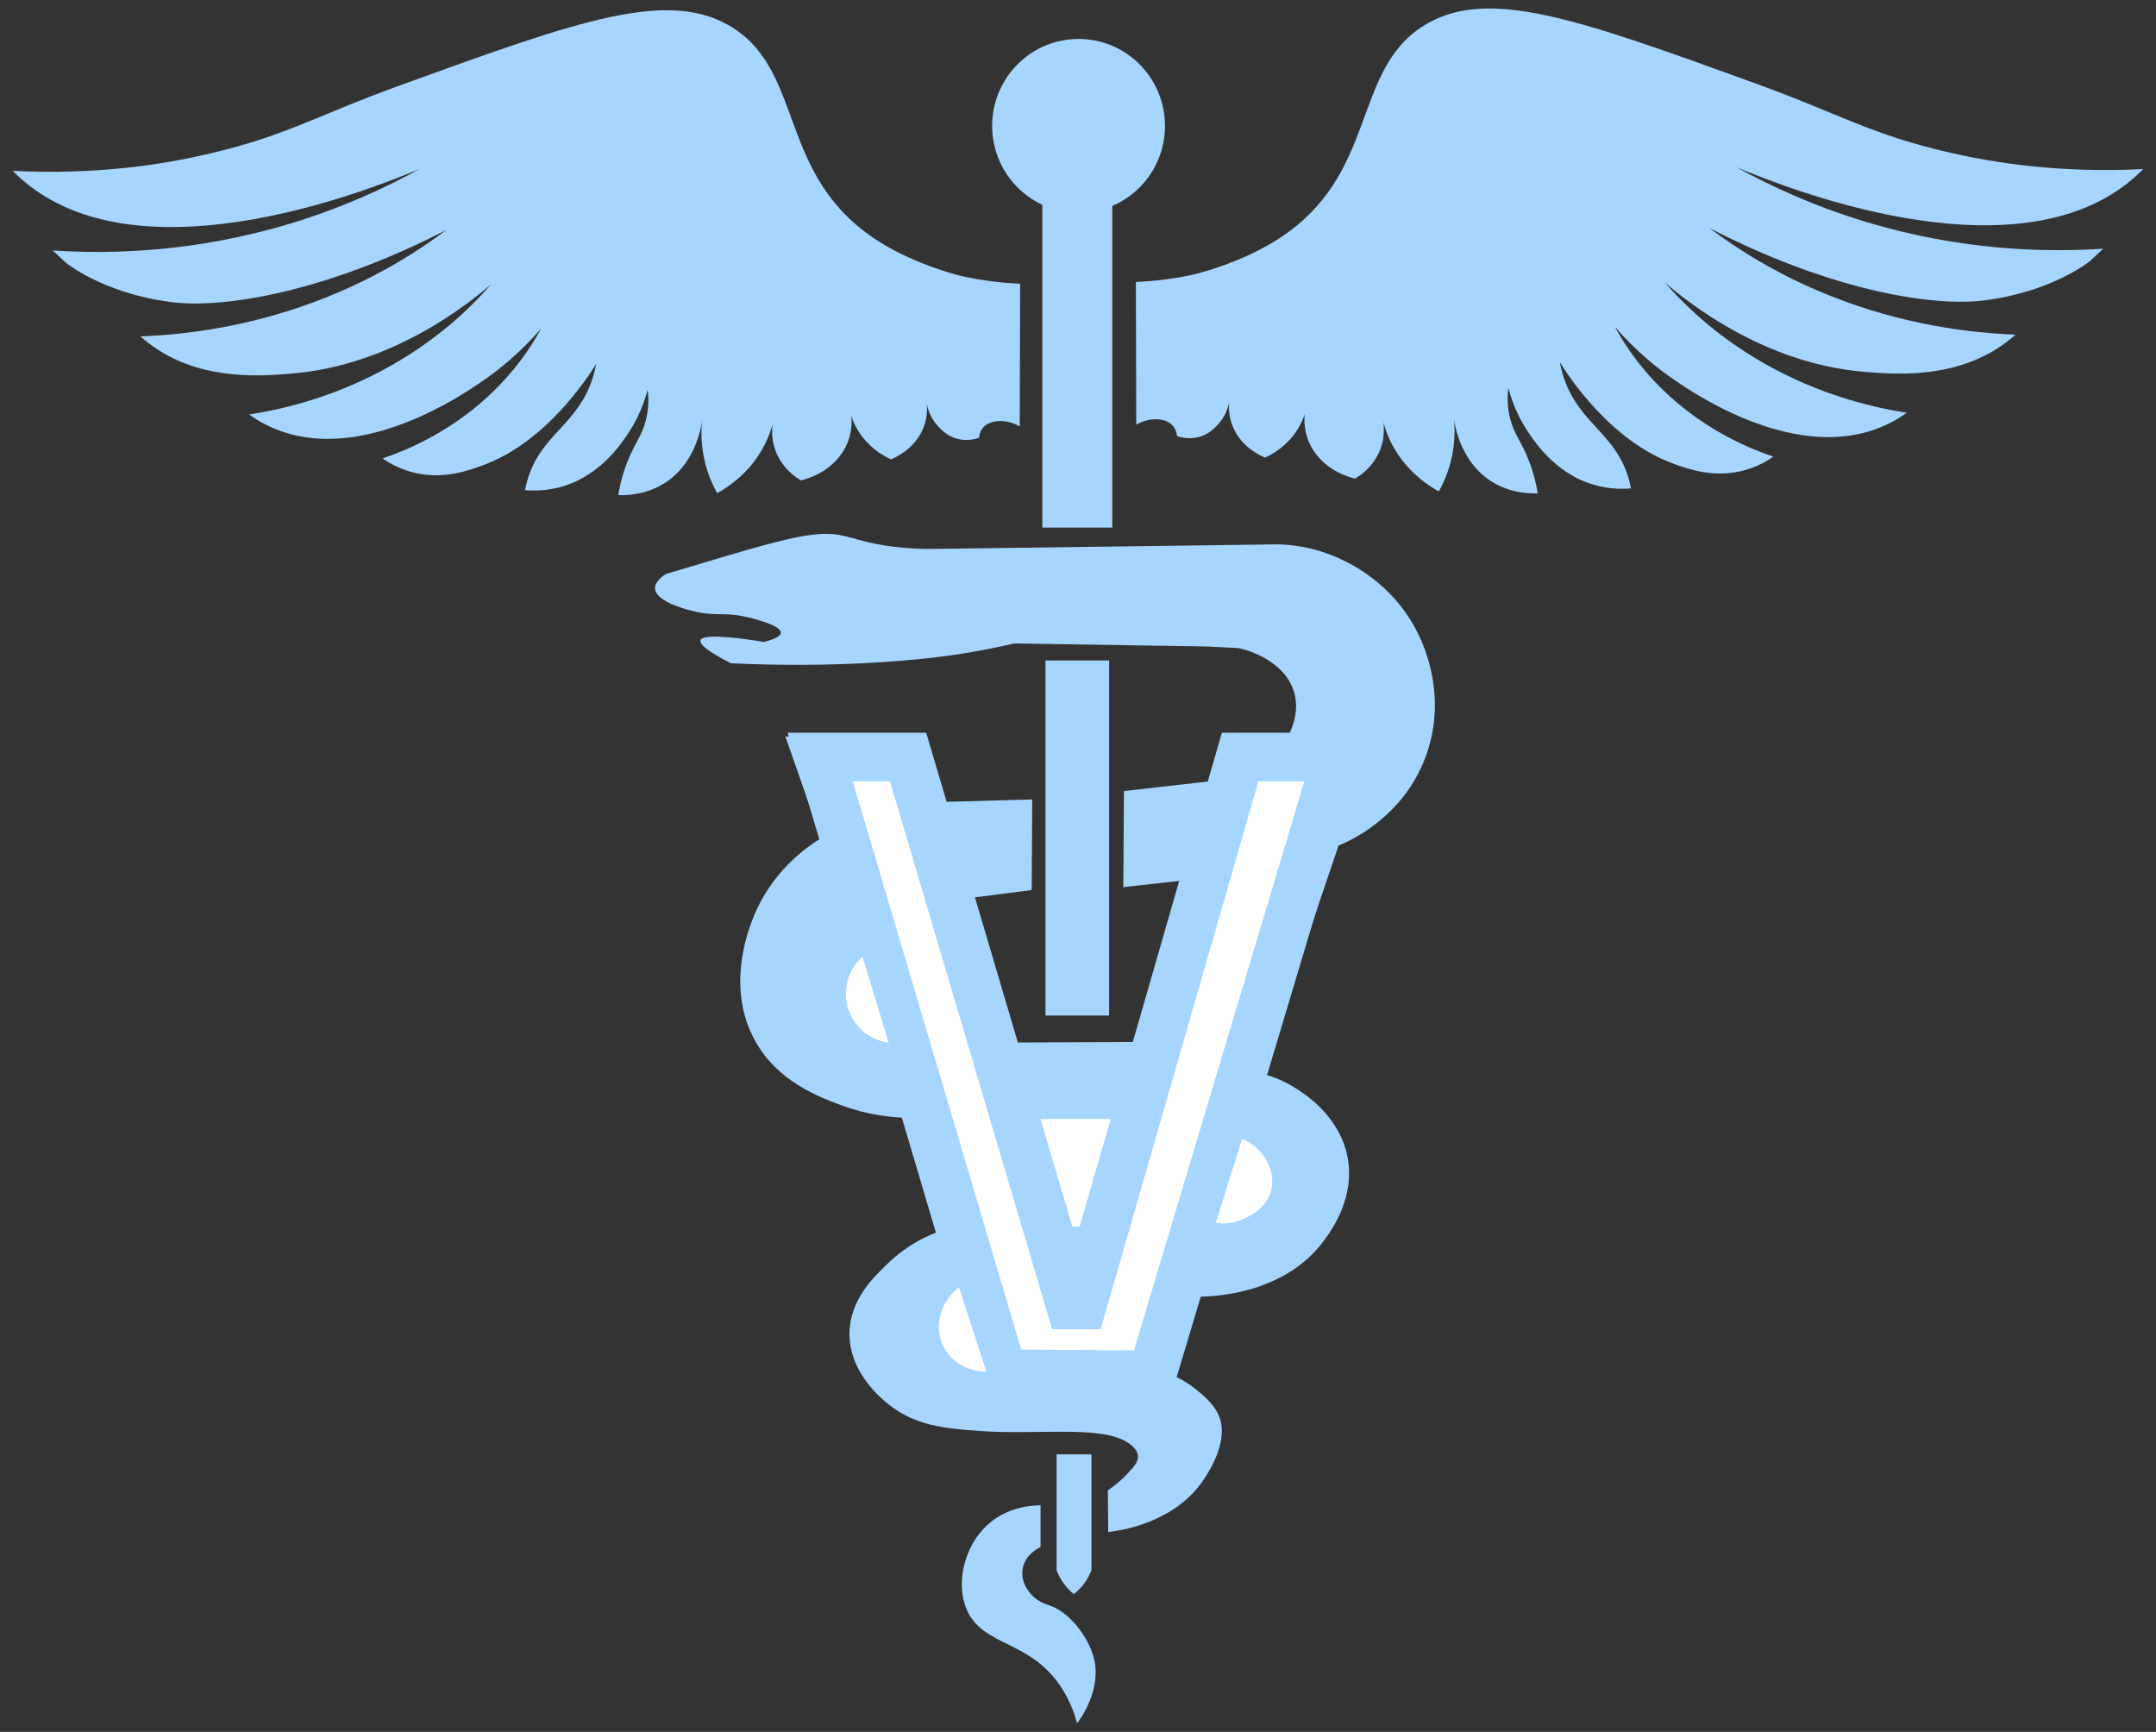 <?xml version="1.0" encoding="UTF-8"?> <svg xmlns="http://www.w3.org/2000/svg" width="127" height="102" viewBox="0 0 127 102" fill="none"><rect x="0" y="0" width="127" height="102" fill="#333333" stroke="none"/><g clip-path="url(#clip0_637_18095)"><path d="M39.209 33.81C39.906 33.601 41.192 33.216 42.825 32.733C46.591 31.618 48.221 31.262 49.519 31.521C50.383 31.694 51.021 31.996 52.599 32.194C53.549 32.314 54.341 32.333 54.875 32.329C61.659 32.239 68.443 32.15 75.227 32.06C75.842 32.071 76.742 32.147 77.772 32.464C79.532 33.005 82.099 34.412 83.529 37.312C83.945 38.156 85.238 41.1 83.999 44.511C82.653 48.217 79.367 49.589 78.849 49.795C77.332 54.27 75.815 58.745 74.299 63.22C74.801 63.349 75.506 63.587 76.256 64.049C76.751 64.353 78.904 65.677 79.378 68.149C79.831 70.513 78.46 72.413 78.039 72.997C75.486 76.535 70.683 76.389 70.139 76.364C69.737 77.89 69.336 79.416 68.934 80.942C69.329 81.102 69.89 81.375 70.47 81.842C70.797 82.105 71.47 82.647 71.775 83.327C72.424 84.771 71.284 86.552 70.969 87.044C69.285 89.676 66.034 90.142 65.28 90.231C65.273 89.412 65.266 88.593 65.259 87.773C65.727 87.461 66.082 87.138 66.341 86.867C66.777 86.41 67.062 86.105 67.032 85.744C66.996 85.304 66.514 85.014 66.334 84.905C64.743 83.947 60.976 84.518 57.688 84.276C55.663 84.127 53.936 83.975 52.357 82.722C51.979 82.423 50.005 80.857 50.039 78.501C50.068 76.523 51.495 75.174 52.357 74.357C53.515 73.257 54.733 72.725 55.473 72.466C54.812 70.255 54.151 68.044 53.491 65.834C52.544 65.816 51.136 65.682 49.558 65.093C48.2 64.586 45.806 63.693 44.477 61.294C42.788 58.246 44.026 54.959 44.297 54.234C45.396 51.29 47.631 49.814 48.362 49.373C47.661 47.373 46.961 45.372 46.261 43.371C48.968 43.401 51.676 43.431 54.384 43.461C54.741 44.718 55.098 45.975 55.455 47.232C57.238 47.183 59.021 47.133 60.804 47.084C60.794 48.862 60.783 50.641 60.773 52.419C59.61 52.569 58.447 52.718 57.284 52.868C58.131 55.712 58.978 58.555 59.825 61.398C62.16 61.387 64.496 61.375 66.831 61.364C67.778 58.196 68.725 55.028 69.672 51.86C68.504 51.989 67.337 52.117 66.169 52.246C66.181 50.36 66.195 48.474 66.207 46.589C67.939 46.392 69.67 46.195 71.402 45.999C71.675 45.181 71.948 44.362 72.222 43.544C73.423 43.51 74.625 43.475 75.827 43.441C76.058 43.028 76.548 42.003 76.254 40.858C75.73 38.818 73.193 38.181 72.862 38.165C72.267 38.135 71.672 38.105 71.077 38.075C67.298 38.015 63.519 37.955 59.74 37.895C59.074 38.05 58.158 38.248 57.062 38.434C56.314 38.561 54.252 38.893 50.813 39.062C48.769 39.163 46.14 39.211 43.047 39.062C41.783 38.41 41.188 37.961 41.262 37.716C41.359 37.394 42.609 37.424 45.011 37.806C45.448 37.694 45.983 37.514 45.993 37.267C46.011 36.823 44.328 36.42 44.119 36.369C42.628 36.012 42.245 36.326 40.905 36.01C40.63 35.945 38.625 35.474 38.584 34.663C38.567 34.334 38.88 34.035 39.209 33.811L39.209 33.81Z" fill="#A6D6FF"></path><path d="M61.168 65.904H65.542C65.05 68.016 64.558 70.129 64.067 72.241H62.659C62.162 70.129 61.665 68.016 61.168 65.904Z" fill="white"></path><path d="M65.333 38.899H61.584V59.809H65.333V38.899Z" fill="#A6D6FF"></path><path d="M48.693 44.584H53.491L63.043 76.857H63.757L73.051 44.584H78.753C75.122 56.712 71.492 68.839 67.861 80.967C64.936 80.948 62.012 80.929 59.088 80.91C55.496 68.801 51.905 56.693 48.314 44.584H48.693Z" fill="white" stroke="#A6D6FF" stroke-width="2.86" stroke-miterlimit="10"></path><path d="M62.239 85.654H64.292V92.477C64.211 92.693 64.074 92.985 63.843 93.289C63.638 93.559 63.422 93.753 63.251 93.885C63.081 93.748 62.864 93.546 62.659 93.263C62.445 92.968 62.317 92.688 62.239 92.477V85.654Z" fill="#A6D6FF"></path><path d="M61.294 88.653V91.114C61.23 91.141 60.384 91.522 60.238 92.409C60.111 93.183 60.611 93.753 60.727 93.885C61.099 94.309 61.537 94.462 61.793 94.543C62.996 94.919 64.083 96.401 64.41 97.563C64.943 99.456 63.661 101.213 63.445 101.5C63.317 101.007 63.068 100.241 62.552 99.435C60.706 96.555 57.909 97.01 56.952 94.811C56.283 93.273 56.783 91.104 58.126 89.845C59.315 88.731 60.813 88.657 61.294 88.654V88.653Z" fill="#A6D6FF"></path><path d="M66.909 16.605C67.403 16.584 67.938 16.544 68.506 16.474C69.165 16.393 69.771 16.285 70.316 16.166C70.316 16.166 72.945 15.563 75.22 14.125C81.205 10.342 79.578 4.275 83.794 1.557C87.518 -0.843 92.857 1.091 103.322 4.882C108.514 6.763 110.171 7.925 114.953 9.012C117.578 9.609 121.42 10.202 126.25 9.958C125.846 10.37 125.42 10.731 124.977 11.049C117.914 16.119 105.248 11.089 102.27 9.84C104.304 10.966 106.841 12.136 109.856 13.051C115.488 14.76 120.461 14.872 123.891 14.648C123.631 14.89 123.371 15.133 123.111 15.376C123.111 15.376 120.912 17.184 116.889 17.691C113.563 18.11 107.448 16.924 100.698 13.433C102.345 14.674 104.681 16.166 107.736 17.392C112.14 19.16 116.132 19.609 118.725 19.709C118.484 19.925 118.121 20.225 117.639 20.53C114.845 22.304 111.592 22.042 109.851 21.902C103.874 21.422 99.35 17.743 98.071 16.639C99.248 17.994 101.341 20.058 104.585 21.767C107.641 23.378 110.484 24.024 112.322 24.309C111.947 24.579 111.305 24.99 110.425 25.299C105.434 27.055 99.71 23.119 98.595 22.352C97.695 21.734 96.415 20.738 95.125 19.248C95.738 20.376 96.843 22.061 98.745 23.679C100.889 25.504 103.094 26.432 104.46 26.896C104.066 27.17 103.418 27.549 102.538 27.751C100.864 28.134 99.451 27.625 98.595 27.316C94.83 25.957 92.353 22.089 91.881 21.329C91.985 21.905 92.143 22.347 92.255 22.622C93.205 24.954 95.047 25.574 95.849 27.908C95.976 28.277 96.041 28.585 96.074 28.763C95.687 28.796 95.071 28.814 94.351 28.667C91.824 28.153 90.453 26.112 89.971 25.378C89.619 24.842 89.149 23.995 88.848 22.847C88.796 23.262 88.765 23.914 88.96 24.669C89.17 25.482 89.501 25.866 89.884 26.716C90.116 27.231 90.411 28.015 90.582 29.055C90.03 29.072 89.258 29.016 88.461 28.673C86.011 27.619 85.666 24.869 85.641 24.635C85.718 25.387 85.717 26.468 85.312 27.682C85.152 28.163 84.955 28.584 84.754 28.943C84.254 28.664 83.562 28.206 82.92 27.492C82.013 26.484 81.648 25.462 81.491 24.871C81.535 25.204 81.611 26.157 80.973 27.109C80.6 27.667 80.128 28.006 79.825 28.189C79.543 28.123 78.185 27.776 77.379 26.547C76.772 25.622 76.82 24.715 76.855 24.388C76.727 24.784 76.426 25.505 75.707 26.165C75.282 26.554 74.845 26.8 74.515 26.952C74.227 26.831 73.241 26.378 72.713 25.331C72.352 24.614 72.377 23.96 72.412 23.646C72.362 23.942 72.215 24.503 71.726 25.02C71.51 25.248 71.153 25.625 70.528 25.76C69.988 25.876 69.533 25.75 69.33 25.681C69.292 25.29 69.101 25.084 69.018 25.006C68.584 24.602 67.717 24.57 66.932 25.008C66.924 22.207 66.916 19.406 66.909 16.605V16.605Z" fill="#A6D6FF"></path><path d="M60.091 16.709C59.597 16.688 59.062 16.647 58.494 16.577C57.834 16.497 57.229 16.389 56.684 16.27C56.684 16.27 54.054 15.667 51.78 14.229C45.795 10.446 47.422 4.378 43.206 1.661C39.482 -0.74 34.143 1.194 23.678 4.985C18.486 6.866 16.829 8.029 12.047 9.115C9.422 9.712 5.58 10.306 0.75 10.062C1.154 10.473 1.58 10.835 2.024 11.153C9.086 16.223 21.752 11.192 24.73 9.944C22.696 11.069 20.159 12.239 17.145 13.154C11.512 14.863 6.539 14.975 3.109 14.752C3.369 14.994 3.629 15.237 3.889 15.479C3.889 15.479 6.088 17.288 10.111 17.794C13.437 18.213 19.552 17.028 26.302 13.537C24.655 14.777 22.319 16.269 19.264 17.495C14.86 19.263 10.868 19.713 8.275 19.813C8.516 20.028 8.879 20.328 9.361 20.634C12.155 22.407 15.408 22.146 17.149 22.006C23.126 21.525 27.65 17.847 28.93 16.742C27.752 18.098 25.659 20.161 22.415 21.871C19.36 23.481 16.516 24.128 14.678 24.413C15.053 24.683 15.695 25.093 16.575 25.402C21.566 27.158 27.29 23.222 28.405 22.456C29.305 21.837 30.585 20.841 31.875 19.352C31.262 20.48 30.157 22.165 28.256 23.783C26.111 25.608 23.906 26.535 22.54 26.999C22.934 27.273 23.582 27.652 24.462 27.854C26.136 28.238 27.549 27.728 28.405 27.419C32.17 26.061 34.647 22.193 35.119 21.432C35.015 22.009 34.857 22.45 34.745 22.726C33.795 25.057 31.953 25.678 31.151 28.012C31.024 28.381 30.959 28.689 30.926 28.866C31.313 28.899 31.929 28.917 32.649 28.771C35.176 28.257 36.547 26.216 37.029 25.481C37.381 24.945 37.851 24.099 38.152 22.95C38.204 23.366 38.235 24.017 38.04 24.773C37.83 25.586 37.499 25.97 37.116 26.819C36.884 27.334 36.589 28.118 36.418 29.159C36.97 29.175 37.742 29.119 38.539 28.776C40.989 27.723 41.334 24.972 41.359 24.739C41.282 25.49 41.283 26.571 41.688 27.785C41.848 28.267 42.045 28.687 42.245 29.046C42.747 28.768 43.438 28.309 44.08 27.595C44.987 26.588 45.352 25.566 45.509 24.975C45.465 25.307 45.389 26.261 46.027 27.213C46.4 27.77 46.872 28.11 47.175 28.293C47.458 28.227 48.816 27.88 49.621 26.651C50.228 25.725 50.18 24.819 50.145 24.491C50.273 24.887 50.574 25.608 51.293 26.268C51.718 26.658 52.155 26.904 52.485 27.056C52.773 26.935 53.759 26.481 54.287 25.434C54.648 24.718 54.623 24.064 54.588 23.749C54.639 24.045 54.785 24.607 55.274 25.124C55.49 25.351 55.847 25.729 56.472 25.863C57.012 25.98 57.467 25.854 57.67 25.785C57.708 25.393 57.899 25.187 57.982 25.11C58.416 24.706 59.283 24.674 60.068 25.112C60.076 22.311 60.084 19.51 60.091 16.709V16.709Z" fill="#A6D6FF"></path><path d="M67.133 11.033C69.121 9.034 69.121 5.792 67.133 3.793C65.145 1.794 61.922 1.794 59.934 3.793C57.946 5.792 57.946 9.034 59.934 11.033C61.922 13.033 65.145 13.033 67.133 11.033Z" fill="#A6D6FF"></path><path d="M65.519 10.298H61.398V31.07H65.519V10.298Z" fill="#A6D6FF"></path><path d="M50.805 56.353C51.318 58.037 51.831 59.72 52.344 61.403C51.21 61.257 50.266 60.45 49.943 59.352C49.625 58.273 49.963 57.1 50.805 56.353Z" fill="white"></path><path d="M73.166 67.061C72.651 68.712 72.136 70.364 71.621 72.016C71.894 72.055 72.295 72.076 72.754 71.965C72.832 71.945 74.553 71.498 74.888 70.071C75.15 68.952 74.464 67.641 73.166 67.061H73.166Z" fill="white"></path><path d="M56.487 75.823C57.025 77.475 57.562 79.127 58.099 80.78C57.014 80.791 56.024 80.214 55.571 79.299C55.006 78.157 55.366 76.671 56.487 75.822V75.823Z" fill="white"></path></g><defs><clipPath id="clip0_637_18095"><rect width="125.5" height="101" fill="white" transform="translate(0.75 0.5)"></rect></clipPath></defs></svg> 